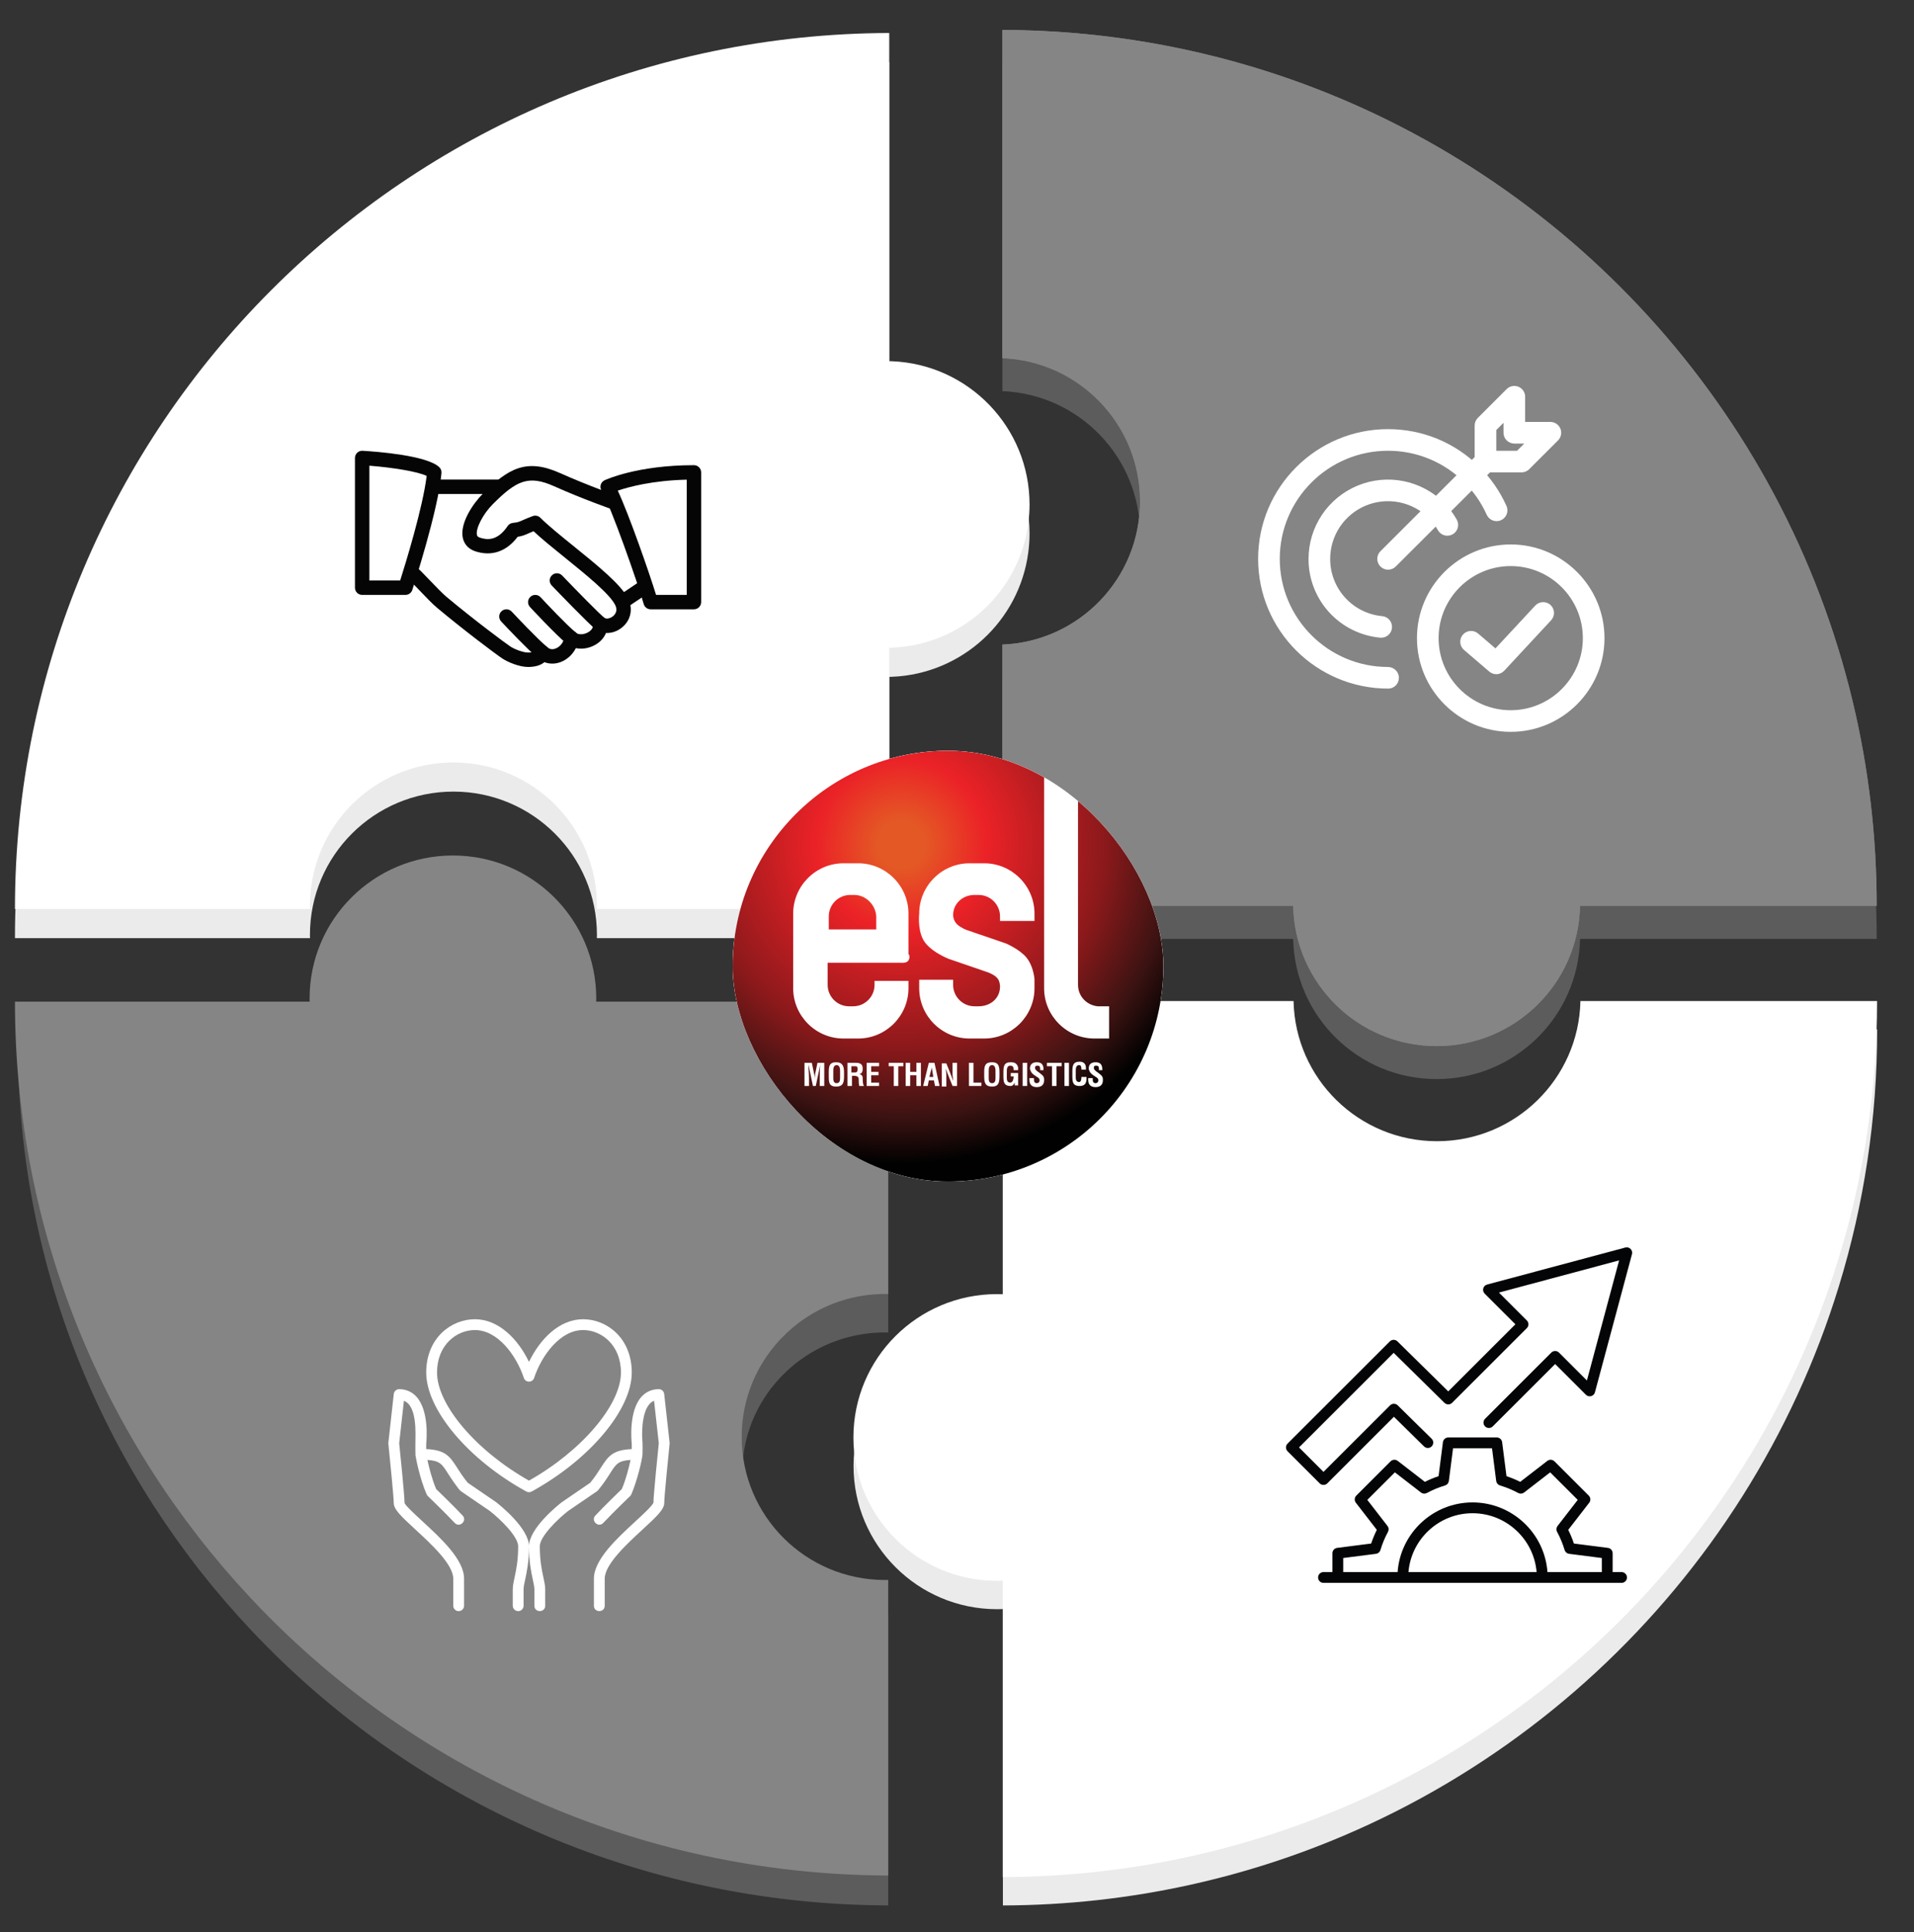 <svg width="640" height="646" viewBox="0 0 640 646" fill="none" xmlns="http://www.w3.org/2000/svg">
<rect x="0" y="0" width="640" height="646" fill="#333333" stroke="none"/>
<path d="M257.706 464.311C251.72 472.161 248.174 481.938 248.174 492.551C248.174 518.573 269.552 539.654 295.939 539.654C296.299 539.654 296.639 539.654 297 539.633V637C213.02 636.749 137.404 601.537 84.312 545.348C35.72 493.954 6 424.975 6 349.15H104.203C104.182 348.794 104.182 348.459 104.182 348.103C104.182 322.081 125.559 301 151.946 301C178.312 301 199.71 322.081 199.71 348.103C199.71 348.459 199.71 348.794 199.689 349.15H297V445.47C296.639 445.449 296.299 445.449 295.939 445.449C280.293 445.449 266.431 452.859 257.706 464.311Z" fill="#5C5C5C"/>
<path d="M257.571 451.741C251.564 459.708 248.007 469.63 248.007 480.402C248.007 506.811 269.457 528.206 295.935 528.206C296.297 528.206 296.638 528.206 297 528.184V627C212.732 626.745 136.856 591.009 83.581 533.985C34.822 481.825 5 411.819 5 334.866H103.54C103.519 334.505 103.519 334.165 103.519 333.804C103.519 307.395 124.97 286 151.447 286C177.904 286 199.376 307.395 199.376 333.804C199.376 334.165 199.376 334.505 199.354 334.866H297V432.619C296.638 432.598 296.297 432.598 295.935 432.598C280.236 432.598 266.326 440.119 257.571 451.741Z" fill="#858585"/>
<path d="M223.899 482.285L222.09 466.021C222.041 465.579 221.83 465.171 221.499 464.874C221.167 464.577 220.737 464.413 220.292 464.413C217.991 464.413 215.984 465.295 214.488 466.963C210.289 471.645 211.091 481.179 211.248 482.693V484.448C204.975 484.741 203.456 486.669 200.943 490.626C200.072 492.002 198.99 493.702 197.353 495.708L187.81 502.235C186.69 503.106 176.881 510.914 176.881 516.932C176.881 522.158 177.623 525.591 178.165 528.099C178.458 529.457 178.69 530.53 178.69 531.388V536.81C178.69 539.198 182.308 539.202 182.308 536.81V531.388C182.308 530.145 182.027 528.844 181.702 527.337C181.193 524.988 180.499 521.771 180.499 516.932C180.499 513.715 186.347 507.96 189.942 505.152L199.609 498.545C199.75 498.449 199.874 498.335 199.983 498.205C201.855 495.941 203.043 494.069 204 492.564C205.966 489.464 206.69 488.326 210.847 488.075C210.329 490.475 209.349 494.45 207.924 497.811C206.755 498.937 202.085 503.457 199.077 506.659C197.44 508.401 200.075 510.875 201.716 509.131C205.035 505.592 210.637 500.216 210.693 500.162C210.865 499.998 211.002 499.801 211.098 499.584C213.071 495.077 214.681 488.091 214.835 486.371C214.882 485.865 214.873 482.551 214.857 482.399C214.574 479.811 214.442 472.426 217.186 469.372C217.637 468.871 218.134 468.517 218.704 468.296L220.283 482.489C220.075 484.509 218.485 500.03 218.5 502.336C218.214 503.328 214.88 506.398 212.446 508.641C206.27 514.328 198.587 521.404 198.587 527.774V536.81C198.587 539.198 202.204 539.202 202.204 536.81V527.774C202.204 522.987 209.539 516.232 214.895 511.301C219.762 506.819 222.101 504.572 222.101 502.475C222.101 500.511 223.4 487.513 223.901 482.67C223.914 482.542 223.913 482.413 223.899 482.285ZM165.862 502.17L156.409 495.708C154.772 493.702 153.693 492.002 152.819 490.626C150.307 486.669 148.787 484.741 142.514 484.448V482.693C142.672 481.179 143.473 471.645 139.275 466.963C137.779 465.295 135.771 464.415 133.47 464.415C133.025 464.415 132.595 464.579 132.264 464.876C131.932 465.172 131.721 465.581 131.672 466.023L129.864 482.287C129.849 482.415 129.849 482.544 129.862 482.672C130.363 487.513 131.662 500.511 131.662 502.475C131.662 504.572 134 506.819 138.868 511.301C144.224 516.232 151.558 522.987 151.558 527.774V536.81C151.558 537.289 151.749 537.748 152.088 538.087C152.427 538.426 152.887 538.617 153.367 538.617C153.847 538.617 154.307 538.426 154.646 538.087C154.985 537.748 155.176 537.289 155.176 536.81V527.774C155.176 521.404 147.492 514.328 141.319 508.643C138.886 506.4 135.55 503.332 135.279 502.475C135.279 500.038 133.689 484.511 133.481 482.491L135.06 468.298C139.606 470.049 138.897 479.583 138.897 482.598C138.899 483.075 138.884 486.289 138.922 486.513C138.973 486.815 140.195 493.944 142.666 499.586C142.761 499.804 142.899 500 143.071 500.164C143.127 500.218 148.727 505.594 152.048 509.133C153.689 510.882 156.321 508.399 154.687 506.66C151.679 503.457 147.009 498.937 145.841 497.813C144.415 494.452 143.435 490.476 142.918 488.077C147.074 488.328 147.798 489.466 149.764 492.565C150.346 493.482 153.248 497.931 154.154 498.547L163.728 505.088C167.416 507.956 173.264 513.708 173.264 516.932C173.264 521.771 172.569 524.988 172.061 527.337C171.735 528.844 171.455 530.145 171.455 531.388V536.81C171.455 537.289 171.645 537.748 171.985 538.087C172.324 538.426 172.784 538.617 173.264 538.617C173.743 538.617 174.203 538.426 174.543 538.087C174.882 537.748 175.072 537.289 175.072 536.81V531.388C175.072 530.53 175.304 529.457 175.597 528.099C176.14 525.591 176.881 522.158 176.881 516.932C176.881 510.914 167.072 503.106 165.862 502.17Z" fill="white"/>
<path d="M176.012 498.639C176.554 498.935 177.209 498.935 177.752 498.639C197.16 487.999 211.248 471.269 211.248 458.86C211.248 447.282 202.861 441.035 194.969 441.035C187.011 441.035 180.548 447.68 176.882 455.298C173.215 447.68 166.751 441.035 158.794 441.035C150.902 441.035 142.515 447.282 142.515 458.86C142.515 471.271 156.603 487.999 176.012 498.639ZM158.794 444.649C166.36 444.649 172.586 452.951 175.167 460.665C175.715 462.306 178.048 462.304 178.596 460.665C181.177 452.951 187.403 444.649 194.969 444.649C201.108 444.649 207.631 449.63 207.631 458.86C207.631 469.672 194.472 485.082 176.882 494.987C159.291 485.082 146.132 469.674 146.132 458.86C146.132 449.63 152.655 444.649 158.794 444.649Z" fill="white"/>
<g clip-path="url(#clip0_5824_14640)">
<path d="M532.217 557.519H529.236V551.226C529.236 550.786 529.075 550.362 528.785 550.032C528.494 549.702 528.093 549.489 527.657 549.433L516.282 547.979C515.756 546.411 515.122 544.881 514.384 543.401L521.397 534.338C521.667 533.99 521.8 533.556 521.772 533.117C521.744 532.679 521.557 532.265 521.245 531.955L509.78 520.499C509.468 520.188 509.055 520.001 508.615 519.973C508.176 519.946 507.742 520.078 507.394 520.347L498.322 527.354C496.84 526.617 495.309 525.983 493.74 525.458L492.284 514.094C492.228 513.658 492.015 513.257 491.685 512.967C491.354 512.677 490.93 512.517 490.49 512.517H474.275C473.835 512.517 473.41 512.677 473.08 512.967C472.75 513.258 472.537 513.658 472.481 514.094L471.025 525.458C469.455 525.983 467.924 526.617 466.443 527.354L457.37 520.347C457.022 520.078 456.588 519.946 456.149 519.973C455.71 520.001 455.296 520.188 454.985 520.499L443.519 531.954C443.208 532.265 443.021 532.679 442.993 533.117C442.965 533.556 443.098 533.99 443.367 534.338L450.381 543.401C449.642 544.881 449.008 546.411 448.482 547.979L437.108 549.433C436.671 549.489 436.27 549.702 435.98 550.032C435.689 550.362 435.529 550.786 435.529 551.226V557.519H432.548C432.069 557.519 431.608 557.709 431.269 558.048C430.93 558.387 430.74 558.846 430.74 559.326C430.74 559.805 430.93 560.265 431.269 560.603C431.608 560.942 432.069 561.133 432.548 561.133H532.217C532.696 561.133 533.156 560.942 533.496 560.603C533.835 560.265 534.025 559.805 534.025 559.326C534.025 558.846 533.835 558.387 533.496 558.048C533.156 557.709 532.696 557.519 532.217 557.519ZM439.147 552.816L450.088 551.418C450.436 551.373 450.763 551.229 451.03 551.002C451.296 550.776 451.492 550.477 451.592 550.142C452.22 548.037 453.064 546.002 454.11 544.07C454.277 543.762 454.35 543.412 454.322 543.063C454.294 542.714 454.165 542.381 453.95 542.104L447.203 533.385L456.418 524.18L465.145 530.92C465.422 531.134 465.755 531.263 466.105 531.292C466.454 531.32 466.804 531.246 467.112 531.08C469.046 530.035 471.083 529.192 473.19 528.565C473.525 528.465 473.825 528.27 474.051 528.003C474.278 527.736 474.423 527.409 474.467 527.062L475.867 516.131H488.898L490.298 527.062C490.343 527.409 490.487 527.736 490.714 528.003C490.941 528.27 491.24 528.465 491.576 528.565C493.683 529.192 495.719 530.035 497.653 531.08C497.961 531.246 498.311 531.32 498.661 531.292C499.01 531.263 499.343 531.134 499.621 530.92L508.347 524.18L517.562 533.385L510.815 542.104C510.601 542.381 510.471 542.714 510.443 543.063C510.415 543.412 510.488 543.762 510.655 544.07C511.701 546.002 512.545 548.036 513.173 550.141C513.273 550.477 513.468 550.776 513.735 551.002C514.002 551.229 514.329 551.373 514.677 551.418L525.618 552.816V557.518H507.435C506.505 544.522 495.624 534.231 482.383 534.231C469.141 534.231 458.26 544.522 457.33 557.518H439.147V552.816ZM503.806 557.519H460.959C461.88 546.517 471.136 537.845 482.382 537.845C493.629 537.845 502.885 546.517 503.806 557.519ZM535.701 451.232L523.312 497.425C523.23 497.731 523.068 498.011 522.844 498.235C522.619 498.459 522.34 498.621 522.033 498.703C521.726 498.785 521.403 498.785 521.096 498.703C520.79 498.621 520.51 498.459 520.285 498.235L510.01 487.969L489.135 508.826C488.796 509.165 488.335 509.355 487.856 509.355C487.376 509.355 486.916 509.165 486.577 508.826C486.238 508.487 486.047 508.027 486.047 507.548C486.047 507.069 486.238 506.609 486.577 506.27L508.731 484.136C509.071 483.797 509.531 483.607 510.01 483.607C510.49 483.607 510.95 483.797 511.289 484.136L520.628 493.466L531.396 453.32L491.211 464.077L500.55 473.407C500.718 473.575 500.851 473.774 500.942 473.993C501.033 474.213 501.08 474.448 501.08 474.685C501.08 474.922 501.033 475.157 500.942 475.377C500.851 475.596 500.718 475.795 500.55 475.963L475.554 500.935C475.216 501.272 474.759 501.462 474.282 501.464C473.804 501.466 473.346 501.279 473.006 500.945L456.015 484.229L424.367 515.848L432.548 524.022L454.809 501.782C455.146 501.445 455.604 501.255 456.081 501.253C456.558 501.251 457.017 501.438 457.357 501.772L468.717 512.949C469.054 513.286 469.245 513.743 469.246 514.219C469.248 514.696 469.061 515.154 468.726 515.494C468.392 515.834 467.936 516.027 467.459 516.033C466.982 516.038 466.522 515.855 466.179 515.524L456.098 505.605L433.828 527.855C433.474 528.208 433.012 528.384 432.549 528.384C432.085 528.384 431.623 528.208 431.269 527.855L420.53 517.126C420.362 516.958 420.229 516.759 420.138 516.539C420.047 516.32 420 516.085 420 515.848C420 515.61 420.047 515.375 420.138 515.156C420.229 514.937 420.362 514.738 420.53 514.57L454.727 480.405C455.065 480.068 455.522 479.878 455.999 479.876C456.476 479.874 456.935 480.061 457.275 480.396L474.265 497.111L496.713 474.685L486.438 464.419C486.213 464.195 486.052 463.916 485.97 463.609C485.887 463.303 485.887 462.98 485.97 462.674C486.052 462.367 486.213 462.088 486.438 461.864C486.662 461.639 486.942 461.478 487.249 461.396L533.486 449.019C533.792 448.937 534.115 448.937 534.422 449.019C534.729 449.101 535.008 449.262 535.233 449.486C535.457 449.711 535.619 449.99 535.701 450.296C535.783 450.603 535.783 450.925 535.701 451.232Z" fill="white"/>
</g>
<path d="M627.689 344.148C627.689 373.988 623.232 402.785 614.915 429.898C584.269 530.046 501.289 607.383 397.814 630.152C377.682 634.582 356.782 636.946 335.349 637.01V537.927C335.051 537.948 334.752 537.948 334.454 537.948C334.091 537.97 333.75 537.97 333.387 537.97C306.879 537.97 285.403 516.522 285.403 490.047C285.403 463.572 306.879 442.124 333.387 442.124C333.75 442.124 334.091 442.124 334.454 442.145C334.752 442.145 335.051 442.145 335.349 442.167V344.148H432.576C433.13 370.133 454.392 391.006 480.538 391.006C506.684 391.006 527.946 370.133 528.501 344.148H627.689Z" fill="#EBEBEB"/>
<path d="M627.649 334.662C627.649 364.502 623.192 393.298 614.875 420.412C584.229 520.56 501.249 597.897 397.774 620.666C377.642 625.096 356.742 627.46 335.309 627.524V528.441C335.011 528.462 334.712 528.462 334.414 528.462C334.051 528.483 333.71 528.483 333.347 528.483C306.839 528.483 285.363 507.035 285.363 480.561C285.363 454.086 306.839 432.638 333.347 432.638C333.71 432.638 334.051 432.638 334.414 432.659C334.712 432.659 335.011 432.659 335.309 432.68V334.662H432.536C433.09 360.647 454.352 381.52 480.498 381.52C506.644 381.52 527.906 360.647 528.461 334.662H627.649Z" fill="white"/>
<path opacity="0.1" d="M614.915 419.27C584.269 519.418 501.289 596.755 397.814 619.523C363.5 568.278 361.133 477.885 419.268 427.257C474.674 379.057 568.104 384.403 614.915 419.27Z" fill="white"/>
<path d="M542.217 525.562H539.236V519.269C539.236 518.829 539.075 518.405 538.785 518.075C538.494 517.745 538.093 517.532 537.657 517.476L526.282 516.022C525.756 514.454 525.122 512.924 524.384 511.444L531.397 502.381C531.667 502.033 531.8 501.599 531.772 501.16C531.744 500.722 531.557 500.308 531.245 499.997L519.78 488.542C519.468 488.231 519.055 488.044 518.615 488.016C518.176 487.988 517.742 488.121 517.394 488.39L508.322 495.397C506.84 494.66 505.309 494.026 503.74 493.501L502.284 482.137C502.228 481.701 502.015 481.3 501.685 481.01C501.354 480.72 500.93 480.56 500.49 480.56H484.275C483.835 480.56 483.41 480.72 483.08 481.01C482.75 481.301 482.537 481.701 482.481 482.137L481.025 493.501C479.455 494.026 477.924 494.66 476.443 495.397L467.37 488.39C467.022 488.121 466.588 487.988 466.149 488.016C465.71 488.044 465.296 488.231 464.985 488.542L453.519 499.997C453.208 500.308 453.021 500.722 452.993 501.16C452.965 501.599 453.098 502.033 453.367 502.381L460.381 511.444C459.642 512.924 459.008 514.454 458.482 516.022L447.108 517.476C446.671 517.532 446.27 517.745 445.98 518.075C445.689 518.405 445.529 518.829 445.529 519.269V525.562H442.548C442.069 525.562 441.608 525.752 441.269 526.091C440.93 526.43 440.74 526.889 440.74 527.369C440.74 527.848 440.93 528.308 441.269 528.646C441.608 528.985 442.069 529.176 442.548 529.176H542.217C542.696 529.176 543.156 528.985 543.496 528.646C543.835 528.308 544.025 527.848 544.025 527.369C544.025 526.889 543.835 526.43 543.496 526.091C543.156 525.752 542.696 525.562 542.217 525.562ZM449.147 520.859L460.088 519.46C460.436 519.416 460.763 519.272 461.03 519.045C461.296 518.819 461.492 518.52 461.592 518.185C462.22 516.08 463.064 514.045 464.11 512.113C464.277 511.805 464.35 511.455 464.322 511.106C464.294 510.757 464.165 510.424 463.95 510.147L457.203 501.428L466.418 492.223L475.145 498.963C475.422 499.177 475.755 499.306 476.105 499.335C476.454 499.363 476.804 499.289 477.112 499.123C479.046 498.078 481.083 497.235 483.19 496.608C483.525 496.508 483.825 496.312 484.051 496.046C484.278 495.779 484.423 495.452 484.467 495.105L485.867 484.174H498.898L500.298 495.105C500.343 495.452 500.487 495.779 500.714 496.046C500.941 496.313 501.24 496.508 501.576 496.608C503.683 497.235 505.719 498.078 507.653 499.123C507.961 499.289 508.311 499.363 508.661 499.335C509.01 499.306 509.343 499.177 509.621 498.963L518.347 492.223L527.562 501.428L520.815 510.147C520.601 510.424 520.471 510.757 520.443 511.106C520.415 511.455 520.488 511.805 520.655 512.113C521.701 514.045 522.545 516.079 523.173 518.184C523.273 518.52 523.468 518.819 523.735 519.045C524.002 519.272 524.329 519.416 524.677 519.46L535.618 520.859V525.561H517.435C516.505 512.565 505.624 502.274 492.383 502.274C479.141 502.274 468.26 512.565 467.33 525.561H449.147V520.859ZM513.806 525.562H470.959C471.88 514.56 481.136 505.888 492.382 505.888C503.629 505.888 512.885 514.56 513.806 525.562ZM545.701 419.275L533.312 465.468C533.23 465.774 533.068 466.054 532.844 466.278C532.619 466.502 532.34 466.664 532.033 466.746C531.726 466.828 531.403 466.828 531.096 466.746C530.79 466.664 530.51 466.502 530.285 466.278L520.01 456.012L499.135 476.869C498.796 477.208 498.335 477.398 497.856 477.398C497.376 477.398 496.916 477.208 496.577 476.869C496.238 476.53 496.047 476.07 496.047 475.591C496.047 475.112 496.238 474.652 496.577 474.313L518.731 452.179C519.071 451.84 519.531 451.65 520.01 451.65C520.49 451.65 520.95 451.84 521.289 452.179L530.628 461.509L541.396 421.363L501.211 432.12L510.55 441.45C510.718 441.618 510.851 441.817 510.942 442.036C511.033 442.256 511.08 442.491 511.08 442.728C511.08 442.965 511.033 443.2 510.942 443.42C510.851 443.639 510.718 443.838 510.55 444.006L485.554 468.978C485.216 469.315 484.759 469.505 484.282 469.507C483.804 469.509 483.346 469.322 483.006 468.988L466.015 452.272L434.367 483.891L442.548 492.064L464.809 469.825C465.146 469.488 465.604 469.298 466.081 469.296C466.558 469.294 467.017 469.481 467.357 469.815L478.717 480.992C479.054 481.329 479.245 481.786 479.246 482.262C479.248 482.739 479.061 483.197 478.726 483.537C478.392 483.877 477.936 484.07 477.459 484.076C476.982 484.081 476.522 483.898 476.179 483.567L466.098 473.648L443.828 495.898C443.474 496.251 443.012 496.427 442.549 496.427C442.085 496.427 441.623 496.251 441.269 495.898L430.53 485.168C430.362 485.001 430.229 484.801 430.138 484.582C430.047 484.363 430 484.128 430 483.891C430 483.653 430.047 483.418 430.138 483.199C430.229 482.98 430.362 482.781 430.53 482.613L464.727 448.448C465.065 448.111 465.522 447.921 465.999 447.919C466.476 447.917 466.935 448.104 467.275 448.439L484.265 465.154L506.713 442.728L496.438 432.462C496.213 432.238 496.052 431.959 495.97 431.652C495.887 431.346 495.887 431.023 495.97 430.717C496.052 430.41 496.213 430.131 496.438 429.906C496.662 429.682 496.942 429.521 497.249 429.439L543.486 417.062C543.792 416.979 544.115 416.979 544.422 417.062C544.729 417.144 545.008 417.305 545.233 417.529C545.457 417.754 545.619 418.033 545.701 418.339C545.783 418.646 545.783 418.968 545.701 419.275Z" fill="#040507"/>
<path d="M344.258 178.38C344.258 180.509 344.108 182.618 343.831 184.684C340.845 207.538 321.716 225.323 298.236 226.26C297.937 226.281 297.638 226.281 297.34 226.281V313.628H199.58C199.602 313.266 199.602 312.926 199.602 312.564C199.602 286.089 178.105 264.641 151.618 264.641C125.109 264.641 103.634 286.089 103.634 312.564C103.634 312.926 103.634 313.266 103.655 313.628H5C5 152.182 135.794 21.256 297.34 20.767V130.478C297.638 130.478 297.937 130.478 298.236 130.499C323.827 131.522 344.258 152.565 344.258 178.38Z" fill="#EBEBEB"/>
<path d="M344.258 168.646C344.258 170.776 344.108 172.885 343.831 174.951C340.845 197.805 321.716 215.589 298.236 216.526C297.937 216.548 297.638 216.548 297.34 216.548V303.895H199.58C199.602 303.533 199.602 303.192 199.602 302.83C199.602 276.355 178.105 254.907 151.618 254.907C125.109 254.907 103.634 276.355 103.634 302.83C103.634 303.192 103.634 303.533 103.655 303.895H5C5 142.448 135.794 11.523 297.34 11.033V120.745C297.638 120.745 297.937 120.745 298.236 120.766C323.827 121.788 344.258 142.832 344.258 168.646Z" fill="white"/>
<path opacity="0.1" d="M343.831 174.951C340.845 197.805 321.716 215.59 298.236 216.527C297.937 216.548 297.638 216.548 297.34 216.548V303.895H199.58C199.602 303.533 199.602 303.193 199.602 302.831C199.602 276.356 178.105 254.908 151.618 254.908C125.109 254.908 103.634 276.356 103.634 302.831C103.634 303.193 103.634 303.533 103.655 303.895H61.088C58.337 292.224 56.887 280.041 56.887 267.538C56.887 180.127 127.818 109.286 215.319 109.286C268.208 109.286 315.041 135.164 343.831 174.951Z" fill="white"/>
<g clip-path="url(#clip1_5824_14640)">
<path d="M210.094 200.255C207.822 195.523 199.695 188.955 191.842 182.609C187.462 179.072 183.324 175.727 180.686 173.092C180.025 172.427 179.036 172.214 178.163 172.528C176.538 173.116 175.534 173.569 174.743 173.92C173.537 174.46 173.132 174.643 171.507 174.807C171.153 174.842 170.811 174.955 170.506 175.137C170.2 175.319 169.939 175.567 169.741 175.862C166.331 180.956 162.8 180.522 160.442 179.732C159.689 179.481 159.554 179.158 159.482 178.85C158.975 176.735 161.517 171.81 164.812 168.518C172.65 160.683 176.692 158.722 185.229 162.533C194.915 166.861 204.619 170.248 204.716 170.282C205.015 170.387 205.332 170.431 205.649 170.413C205.965 170.395 206.275 170.315 206.561 170.177C206.846 170.039 207.102 169.847 207.312 169.61C207.523 169.373 207.685 169.097 207.788 168.798C208.223 167.54 207.562 166.167 206.303 165.728C206.206 165.695 196.694 162.374 187.202 158.129C176.142 153.189 170.074 156.442 161.406 165.107C158.107 168.403 153.626 175.072 154.784 179.963C155.28 182.045 156.747 183.587 158.927 184.305C164.392 186.107 169.379 184.382 173.093 179.457C174.627 179.221 175.462 178.874 176.716 178.31C177.274 178.059 177.836 177.818 178.404 177.588C181.163 180.175 184.886 183.187 188.808 186.353C195.898 192.082 203.939 198.578 205.748 202.337C206.64 204.192 205.68 205.402 205.029 205.956C204.074 206.775 202.767 207.035 202.058 206.539C201.277 206.004 200.259 205.97 199.453 206.452C199.057 206.688 198.737 207.033 198.53 207.446C198.324 207.858 198.241 208.321 198.291 208.78C198.455 210.312 197.051 211.189 196.443 211.493C194.9 212.273 193.289 212.139 192.686 211.58C192.011 210.953 191.041 210.77 190.183 211.088C189.324 211.411 188.726 212.201 188.639 213.117C188.494 214.697 187.322 216.215 185.793 216.808C185.055 217.087 183.984 217.256 183.025 216.379C182.73 216.114 182.376 215.925 181.992 215.827C181.608 215.73 181.206 215.727 180.82 215.82C180.435 215.914 180.078 216.102 179.783 216.366C179.488 216.631 179.262 216.965 179.127 217.338C179.036 217.579 178.828 218.157 176.571 218.157C174.965 218.157 172.075 217.073 170.662 216.138C168.969 215.025 158.353 207.112 149.184 199.441C147.896 198.356 145.667 196.034 143.699 193.981C141.953 192.159 140.357 190.506 139.537 189.813C138.509 188.945 136.99 189.075 136.136 190.097C135.278 191.114 135.403 192.637 136.421 193.494C137.168 194.126 138.615 195.653 140.212 197.316C142.363 199.561 144.587 201.884 146.082 203.137C155.063 210.649 165.858 218.76 168.009 220.171C169.784 221.338 173.609 222.976 176.571 222.976C178.949 222.976 180.777 222.431 182.046 221.366C183.743 222.027 185.673 222.031 187.53 221.309C189.725 220.46 191.528 218.75 192.551 216.678C194.451 217.083 196.627 216.798 198.604 215.806C200.539 214.832 201.937 213.343 202.632 211.604C204.552 211.705 206.529 211.025 208.164 209.623C210.933 207.257 211.695 203.576 210.094 200.255Z" fill="#050505"/>
<path d="M166.924 160.331H145.218C143.887 160.331 142.807 161.411 142.807 162.741C142.807 164.071 143.887 165.15 145.218 165.15H166.924C168.255 165.15 169.336 164.071 169.336 162.741C169.336 161.411 168.255 160.331 166.924 160.331ZM217.16 195.128C216.412 194.024 214.917 193.721 213.813 194.473L206.761 199.205C205.656 199.947 205.362 201.445 206.105 202.549C206.327 202.877 206.626 203.145 206.975 203.331C207.325 203.517 207.715 203.614 208.111 203.614C208.57 203.614 209.038 203.484 209.452 203.204L216.504 198.472C217.609 197.73 217.903 196.232 217.16 195.128ZM202.188 206.626C200.461 205.267 192.739 197.369 187.964 192.396C187.042 191.432 185.513 191.398 184.553 192.324C183.589 193.244 183.56 194.771 184.481 195.731C185.721 197.022 196.655 208.409 199.197 210.414C199.622 210.748 200.147 210.93 200.688 210.929C201.397 210.929 202.106 210.611 202.588 210.009C203.413 208.968 203.235 207.45 202.188 206.626ZM192.551 211.459C189.661 209.151 182.402 201.445 180.762 199.663C179.855 198.679 178.336 198.622 177.352 199.518C176.373 200.419 176.305 201.947 177.207 202.925C177.294 203.016 185.957 212.36 189.536 215.223C189.964 215.562 190.494 215.747 191.041 215.748C191.745 215.748 192.449 215.435 192.927 214.847C193.757 213.806 193.588 212.288 192.551 211.459ZM182.952 216.312C179.513 213.416 172.476 205.932 171.101 204.462C170.189 203.489 168.66 203.436 167.691 204.346C166.717 205.257 166.668 206.78 167.575 207.753C169.553 209.869 176.286 217.001 179.841 219.998C180.275 220.365 180.825 220.567 181.394 220.567C182.079 220.567 182.764 220.273 183.242 219.709C184.1 218.687 183.97 217.169 182.952 216.312Z" fill="#050505"/>
<path d="M146.878 156.173C142.744 152.26 126.214 150.992 121.246 150.699C120.561 150.665 119.929 150.891 119.447 151.349C119.208 151.574 119.017 151.846 118.887 152.148C118.756 152.45 118.689 152.775 118.689 153.103V196.473C118.689 197.803 119.77 198.882 121.101 198.882H135.572C136.613 198.882 137.539 198.212 137.863 197.22C138.215 196.14 146.526 170.658 147.62 158.129C147.683 157.397 147.413 156.674 146.878 156.173ZM133.811 194.063H123.513V155.686C131.264 156.298 139.628 157.628 142.667 159.103C141.389 169.656 135.605 188.406 133.811 194.063ZM232.04 155.513C213.103 155.513 202.598 160.356 202.159 160.558C201.532 160.852 201.064 161.396 200.871 162.057C200.678 162.717 200.774 163.425 201.136 164.013C204.117 168.808 213.45 195.437 215.245 201.933C215.385 202.441 215.689 202.889 216.108 203.209C216.528 203.528 217.042 203.701 217.57 203.701H232.04C233.371 203.701 234.452 202.621 234.452 201.291V157.922C234.452 157.605 234.39 157.292 234.269 157C234.148 156.707 233.97 156.441 233.746 156.218C233.522 155.994 233.256 155.816 232.963 155.695C232.67 155.574 232.357 155.512 232.04 155.513ZM229.628 198.882H219.374C217.087 191.442 210.335 172.041 206.567 164.023C210.248 162.775 218.153 160.63 229.628 160.361V198.882Z" fill="#050505"/>
</g>
<path d="M627.523 313.893H528.335C527.781 339.878 506.518 360.751 480.373 360.751C454.227 360.751 432.964 339.878 432.41 313.893H335.184V226.524C360.775 225.502 381.206 204.458 381.206 178.644C381.206 152.83 360.775 131.786 335.184 130.764V21.01C368.453 21.116 400.421 26.761 430.213 37.048C523.963 69.444 596.131 147.973 619.484 245.48C624.751 267.418 627.523 290.336 627.523 313.893Z" fill="#5C5C5C"/>
<path d="M627.523 302.862H528.335C527.781 328.847 506.518 349.72 480.373 349.72C454.227 349.72 432.964 328.847 432.41 302.862H335.184V215.493C360.775 214.471 381.206 193.427 381.206 167.613C381.206 141.798 360.775 120.755 335.184 119.733V10C368.453 10.107 400.421 15.751 430.213 26.038C523.963 58.434 596.131 136.964 619.483 234.471C624.751 256.409 627.523 279.305 627.523 302.862Z" fill="#858585"/>
<path d="M627.523 302.862H528.335C527.781 328.847 506.518 349.72 480.373 349.72C454.227 349.72 432.964 328.847 432.41 302.862H335.184V215.493C360.775 214.471 381.206 193.427 381.206 167.613C381.206 141.798 360.775 120.755 335.184 119.733V10C368.453 10.107 400.421 15.751 430.213 26.038C523.963 58.434 596.131 136.964 619.484 234.471C624.751 256.409 627.523 279.305 627.523 302.862Z" fill="#858585"/>
<g clip-path="url(#clip2_5824_14640)">
<path d="M464.192 230.205C440.166 230.205 420.689 210.746 420.689 186.835C420.689 162.924 440.166 143.466 464.1 143.466C475.696 143.466 486.597 147.981 494.792 156.173C498.528 159.913 501.555 164.298 503.725 169.117C504.121 169.99 504.153 170.985 503.815 171.882C503.476 172.78 502.795 173.506 501.921 173.902C501.488 174.097 501.021 174.206 500.546 174.222C500.071 174.237 499.597 174.159 499.152 173.992C498.254 173.654 497.527 172.973 497.131 172.099C495.32 168.074 492.794 164.41 489.674 161.286C486.325 157.917 482.34 155.246 477.95 153.428C473.56 151.61 468.853 150.681 464.1 150.694C444.151 150.694 427.925 166.905 427.925 186.835C427.925 206.766 444.151 222.977 464.1 222.977C466.097 222.977 467.766 224.596 467.766 226.591C467.766 228.586 466.189 230.205 464.192 230.205Z" fill="white"/>
<path d="M461.876 213.195C461.761 213.195 461.645 213.19 461.529 213.18C454.957 212.582 448.848 209.544 444.408 204.666C439.968 199.788 437.52 193.424 437.547 186.831C437.553 181.592 439.112 176.472 442.026 172.116C444.941 167.761 449.082 164.365 453.925 162.358C458.769 160.35 464.1 159.821 469.244 160.836C474.389 161.851 479.118 164.365 482.834 168.061C484.51 169.741 485.947 171.641 487.108 173.709C487.579 174.544 487.698 175.531 487.44 176.454C487.183 177.376 486.568 178.159 485.733 178.629C484.898 179.099 483.91 179.219 482.986 178.961C482.063 178.704 481.279 178.09 480.808 177.256C479.972 175.767 478.938 174.397 477.736 173.184C475.034 170.491 471.594 168.658 467.85 167.916C464.106 167.175 460.226 167.559 456.7 169.019C453.174 170.479 450.16 172.95 448.039 176.12C445.918 179.291 444.785 183.018 444.782 186.831C444.762 191.623 446.542 196.249 449.769 199.796C452.996 203.342 457.437 205.55 462.214 205.986C463.134 206.08 463.982 206.523 464.585 207.223C465.187 207.923 465.499 208.827 465.456 209.75C465.413 210.672 465.018 211.543 464.352 212.184C463.687 212.824 462.801 213.186 461.876 213.195Z" fill="white"/>
<path d="M464.153 190.45C463.437 190.45 462.737 190.238 462.142 189.841C461.547 189.443 461.083 188.878 460.809 188.217C460.535 187.556 460.464 186.829 460.604 186.128C460.745 185.426 461.09 184.782 461.597 184.277L492.949 152.954C493.285 152.619 493.684 152.352 494.123 152.171C494.562 151.989 495.033 151.896 495.508 151.896C495.983 151.896 496.454 151.989 496.893 152.171C497.332 152.352 497.731 152.619 498.067 152.954C498.403 153.29 498.67 153.689 498.851 154.127C499.033 154.566 499.127 155.036 499.127 155.511C499.127 155.986 499.033 156.456 498.851 156.894C498.67 157.333 498.403 157.731 498.067 158.067L466.715 189.39C466.379 189.726 465.98 189.993 465.54 190.175C465.1 190.357 464.629 190.451 464.153 190.45Z" fill="white"/>
<path d="M508.771 157.923H496.712C495.753 157.923 494.832 157.542 494.154 156.864C493.476 156.186 493.094 155.267 493.094 154.309V142.261C493.094 141.302 493.476 140.382 494.156 139.707L503.803 130.07C504.309 129.567 504.953 129.226 505.654 129.088C506.355 128.95 507.08 129.022 507.74 129.295C508.4 129.568 508.964 130.029 509.362 130.622C509.76 131.214 509.974 131.91 509.976 132.624V141.057H518.417C519.133 141.057 519.831 141.27 520.426 141.667C521.02 142.064 521.483 142.628 521.757 143.288C522.03 143.948 522.102 144.674 521.963 145.375C521.823 146.076 521.479 146.719 520.974 147.225L511.327 156.863C510.992 157.199 510.594 157.466 510.155 157.648C509.716 157.83 509.246 157.923 508.771 157.923ZM500.33 150.694H507.271L509.682 148.285H506.359C505.399 148.285 504.479 147.904 503.801 147.226C503.122 146.549 502.741 145.629 502.741 144.671V141.351L500.33 143.76V150.694ZM505.153 244.662C487.866 244.662 473.801 230.61 473.801 213.339C473.801 196.069 487.866 182.017 505.153 182.017C522.44 182.017 536.505 196.069 536.505 213.339C536.505 230.61 522.44 244.662 505.153 244.662ZM505.153 189.245C491.855 189.245 481.036 200.054 481.036 213.339C481.036 226.625 491.855 237.434 505.153 237.434C518.451 237.434 529.27 226.625 529.27 213.339C529.27 200.054 518.451 189.245 505.153 189.245Z" fill="white"/>
<path d="M500.329 225.387C499.465 225.387 498.63 225.077 497.975 224.514L489.534 217.286C489.174 216.977 488.877 216.6 488.662 216.176C488.448 215.753 488.318 215.291 488.282 214.818C488.246 214.344 488.303 213.868 488.451 213.417C488.599 212.966 488.834 212.548 489.144 212.188C489.453 211.827 489.83 211.531 490.254 211.317C490.678 211.102 491.14 210.973 491.614 210.937C492.088 210.9 492.565 210.958 493.016 211.105C493.468 211.253 493.886 211.488 494.247 211.797L500.049 216.766L513.352 202.449C514.005 201.746 514.91 201.331 515.869 201.295C516.828 201.258 517.762 201.604 518.465 202.256C519.169 202.908 519.584 203.812 519.621 204.77C519.657 205.728 519.311 206.661 518.658 207.364L502.982 224.23C502.643 224.595 502.233 224.886 501.776 225.085C501.32 225.284 500.827 225.387 500.329 225.387Z" fill="white"/>
</g>
<path d="M311.722 316.717H311.373C310.325 316.717 309.478 317.565 309.478 318.612V319.759H313.667V318.612C313.617 317.614 312.769 316.717 311.722 316.717Z" fill="url(#paint0_radial_5824_14640)"/>
<path d="M307.732 333.573H307.333V331.528H307.982L308.181 332.476C308.231 332.625 308.231 332.775 308.231 332.975C308.231 332.775 308.281 332.625 308.281 332.476L308.48 331.528H309.079V333.573H308.68V332.925C308.68 332.526 308.68 332.127 308.73 331.678L308.331 333.573H308.082L307.683 331.678C307.683 332.077 307.732 332.476 307.732 332.925V333.573V333.573Z" fill="white"/>
<path d="M309.478 332.375C309.478 331.827 309.527 331.478 310.126 331.478C310.724 331.478 310.824 331.876 310.824 332.375V332.674C310.824 333.223 310.774 333.622 310.126 333.622C309.478 333.622 309.478 333.223 309.478 332.674V332.375ZM309.876 332.874C309.876 333.023 309.876 333.323 310.176 333.323C310.475 333.323 310.475 333.023 310.475 332.824V332.275C310.475 332.126 310.475 331.727 310.176 331.727C309.876 331.727 309.876 332.076 309.876 332.226V332.874Z" fill="white"/>
<path d="M311.522 332.675V333.573H311.124V331.528H311.872C312.221 331.528 312.47 331.628 312.47 332.027C312.47 332.276 312.42 332.476 312.171 332.526C312.42 332.576 312.47 332.725 312.47 332.875C312.47 332.975 312.47 333.473 312.57 333.523V333.573H312.171C312.121 333.423 312.121 333.174 312.121 333.074C312.121 332.925 312.121 332.775 311.971 332.725C311.872 332.675 311.772 332.675 311.622 332.675H311.522V332.675ZM311.522 332.376H311.822C311.971 332.376 312.021 332.276 312.021 332.077C312.021 331.828 311.921 331.828 311.772 331.828H311.473V332.376H311.522Z" fill="white"/>
<path d="M312.819 333.573V331.528H313.916V331.828H313.218V332.326H313.866V332.625H313.218V333.274H313.916V333.573H312.819Z" fill="white"/>
<path d="M314.764 331.528H316.061V331.828H315.612V333.573H315.213V331.828H314.764V331.528Z" fill="white"/>
<path d="M316.26 333.573V331.528H316.659V332.326H317.208V331.528H317.607V333.573H317.208V332.625H316.659V333.573H316.26Z" fill="white"/>
<path d="M317.806 333.573L318.304 331.528H318.803L319.252 333.573H318.853L318.753 333.074H318.304L318.205 333.573H317.806ZM318.354 332.775H318.703L318.604 332.177C318.604 332.077 318.554 331.977 318.554 331.877C318.554 331.828 318.554 331.778 318.554 331.728C318.554 331.778 318.554 331.828 318.554 331.877C318.554 331.977 318.554 332.077 318.504 332.177L318.354 332.775Z" fill="white"/>
<path d="M320.399 331.528H320.798V333.573H320.399L320.1 332.825C320 332.576 319.9 332.326 319.801 332.027C319.801 332.177 319.851 332.426 319.851 332.625C319.851 332.825 319.851 333.024 319.851 333.224V333.623H319.452V331.578H319.851L320.15 332.326C320.25 332.576 320.349 332.825 320.449 333.124C320.449 332.925 320.399 332.725 320.399 332.526C320.399 332.326 320.399 332.127 320.399 331.927V331.528Z" fill="white"/>
<path d="M321.845 333.573V331.528H322.244V333.274H322.942V333.573H321.845Z" fill="white"/>
<path d="M323.192 332.375C323.192 331.827 323.242 331.478 323.891 331.478C324.489 331.478 324.539 331.876 324.539 332.375V332.674C324.539 333.223 324.489 333.622 323.891 333.622C323.242 333.622 323.192 333.223 323.192 332.674V332.375ZM323.591 332.874C323.591 333.023 323.591 333.323 323.891 333.323C324.19 333.323 324.19 333.023 324.19 332.824V332.275C324.19 332.126 324.19 331.727 323.891 331.727C323.591 331.727 323.591 332.076 323.591 332.226V332.874Z" fill="white"/>
<path d="M324.888 332.375C324.888 331.827 324.938 331.478 325.536 331.478C325.885 331.478 326.085 331.577 326.184 331.926C326.184 332.026 326.184 332.076 326.184 332.176H325.785C325.785 331.976 325.785 331.777 325.486 331.777C325.187 331.777 325.187 332.126 325.187 332.275V332.824C325.187 332.974 325.187 333.273 325.486 333.273C325.686 333.273 325.785 333.023 325.785 332.724H325.536V332.425H326.184V333.522H325.885V333.273C325.785 333.472 325.686 333.572 325.536 333.572C324.888 333.572 324.888 333.173 324.888 332.625V332.375V332.375Z" fill="white"/>
<path d="M326.981 331.528H326.583V333.573H326.981V331.528Z" fill="white"/>
<path d="M328.129 332.126C328.129 331.926 328.129 331.777 327.88 331.777C327.73 331.777 327.68 331.827 327.68 331.976C327.68 332.126 327.78 332.176 327.88 332.275C328.029 332.375 328.229 332.525 328.329 332.625C328.478 332.774 328.478 332.874 328.478 333.073C328.478 333.472 328.229 333.672 327.83 333.672C327.381 333.672 327.182 333.422 327.182 333.023V332.874H327.581V332.974C327.581 333.173 327.63 333.323 327.83 333.323C327.98 333.323 328.079 333.223 328.079 333.073C328.079 332.974 328.029 332.874 327.93 332.824C327.73 332.674 327.481 332.575 327.331 332.325C327.281 332.226 327.232 332.126 327.232 332.026C327.232 331.677 327.431 331.478 327.83 331.478C328.428 331.478 328.428 331.926 328.428 332.176H328.129V332.126Z" fill="white"/>
<path d="M328.727 331.528H330.024V331.828H329.575V333.573H329.176V331.828H328.727V331.528Z" fill="white"/>
<path d="M330.672 331.528H330.273V333.573H330.672V331.528Z" fill="white"/>
<path d="M332.217 332.824C332.217 332.874 332.217 332.924 332.217 332.924C332.217 333.323 332.068 333.572 331.619 333.572C330.971 333.572 330.971 333.173 330.971 332.625V332.325C330.971 331.777 331.021 331.428 331.619 331.428C331.968 331.428 332.168 331.627 332.168 331.976C332.168 332.026 332.168 332.076 332.168 332.126H331.769C331.769 331.976 331.769 331.727 331.569 331.727C331.27 331.727 331.27 332.076 331.27 332.226V332.774C331.27 332.924 331.27 333.223 331.569 333.223C331.769 333.223 331.769 332.874 331.769 332.774H332.217V332.824Z" fill="white"/>
<path d="M333.315 332.126C333.315 331.926 333.315 331.777 333.066 331.777C332.916 331.777 332.866 331.827 332.866 331.976C332.866 332.126 332.966 332.176 333.066 332.275C333.215 332.375 333.415 332.525 333.515 332.625C333.664 332.774 333.664 332.874 333.664 333.073C333.664 333.472 333.415 333.672 333.016 333.672C332.567 333.672 332.368 333.422 332.368 333.023V332.874H332.767V332.974C332.767 333.173 332.816 333.323 333.016 333.323C333.166 333.323 333.265 333.223 333.265 333.073C333.265 332.974 333.215 332.874 333.116 332.824C332.916 332.674 332.667 332.575 332.517 332.325C332.467 332.226 332.418 332.126 332.418 332.026C332.418 331.677 332.617 331.478 333.016 331.478C333.614 331.478 333.614 331.926 333.614 332.176H333.315V332.126Z" fill="white"/>
<g clip-path="url(#clip3_5824_14640)">
<rect x="245" y="251" width="144" height="144" rx="72" fill="white"/>
<circle cx="317" cy="323" r="72" fill="white"/>
<path d="M360.465 265.551V329.236C360.465 333.016 363.299 336.039 367.079 336.417H370.858V347.189H367.079H365.945C356.685 347.189 349.126 339.63 349.126 330.37V258.559C339.488 253.646 328.528 251 317 251C277.315 251 245 283.315 245 323C245 362.685 277.315 395 317 395C356.874 395 389 362.685 389 323C389 299.567 377.85 278.78 360.465 265.551ZM303.583 321.299C303.016 322.055 301.126 321.866 301.126 321.866H292.622H276.748V329.236C276.748 333.205 279.961 336.417 283.929 336.417H285.252C289.22 336.417 292.433 333.205 292.433 329.236V327.913H303.772V330.37C303.772 339.63 296.213 347.189 286.953 347.189H282.039C272.78 347.189 265.22 339.63 265.22 330.37V305.425C265.22 296.165 272.78 288.606 282.039 288.606H286.953C296.213 288.606 303.772 296.165 303.772 305.425V319.031C304.15 319.031 304.339 320.543 303.583 321.299ZM345.724 307.882H334.386V306.37C334.386 302.402 331.173 299.189 327.205 299.189H325.882C321.913 299.189 318.701 302.024 318.701 305.992C318.701 305.992 318.701 307.693 320.024 309.016C321.535 310.339 323.236 310.906 323.236 310.906L336.465 315.441C336.465 315.441 339.866 316.953 341.945 318.843C345.535 321.677 345.913 327.346 345.913 327.346V330.37C345.913 339.63 338.354 347.189 329.094 347.189H324.181C314.921 347.189 307.362 339.63 307.362 330.37V327.535H318.701V329.236C318.701 333.205 321.913 336.417 325.882 336.417H327.205C331.173 336.417 334.386 333.772 334.386 329.803C334.386 329.803 334.386 327.913 333.441 326.969C332.307 325.646 329.85 324.89 329.85 324.89L317.189 320.543C317.189 320.543 310.386 317.898 308.496 313.74C306.795 310.15 307.362 305.425 307.362 305.425C307.362 296.165 314.921 288.606 324.181 288.606H329.094C338.354 288.606 345.913 296.165 345.913 305.425V307.882H345.724Z" fill="url(#paint1_radial_5824_14640)"/>
<path d="M285.63 299.189H284.307C280.339 299.189 277.126 302.402 277.126 306.371V310.717H293V306.371C292.811 302.591 289.598 299.189 285.63 299.189Z" fill="url(#paint2_radial_5824_14640)"/>
<path d="M270.512 363.063H269V355.315H271.457L272.213 358.906C272.402 359.473 272.402 360.04 272.402 360.796C272.402 360.04 272.591 359.473 272.591 358.906L273.346 355.315H275.614V363.063H274.102V360.607C274.102 359.095 274.102 357.583 274.291 355.882L272.78 363.063H271.835L270.323 355.882C270.323 357.394 270.512 358.906 270.512 360.607V363.063V363.063Z" fill="white"/>
<path d="M277.126 358.528C277.126 356.449 277.315 355.126 279.583 355.126C281.85 355.126 282.228 356.638 282.228 358.528V359.661C282.228 361.74 282.039 363.252 279.583 363.252C277.126 363.252 277.126 361.74 277.126 359.661V358.528ZM278.638 360.417C278.638 360.984 278.638 362.118 279.772 362.118C280.906 362.118 280.906 360.984 280.906 360.228V358.15C280.906 357.583 280.906 356.071 279.772 356.071C278.638 356.071 278.638 357.394 278.638 357.961V360.417Z" fill="white"/>
<path d="M284.874 359.662V363.063H283.362V355.315H286.197C287.52 355.315 288.465 355.693 288.465 357.205C288.465 358.15 288.276 358.906 287.331 359.095C288.276 359.284 288.465 359.851 288.465 360.418C288.465 360.796 288.465 362.686 288.843 362.874V363.063H287.331C287.142 362.497 287.142 361.552 287.142 361.174C287.142 360.607 287.142 360.04 286.575 359.851C286.197 359.662 285.819 359.662 285.252 359.662H284.874V359.662ZM284.874 358.528H286.008C286.575 358.528 286.764 358.15 286.764 357.394C286.764 356.449 286.386 356.449 285.819 356.449H284.685V358.528H284.874Z" fill="white"/>
<path d="M289.788 363.063V355.315H293.945V356.449H291.299V358.339H293.756V359.473H291.299V361.93H293.945V363.063H289.788Z" fill="white"/>
<path d="M297.158 355.315H302.071V356.449H300.37V363.063H298.859V356.449H297.158V355.315Z" fill="white"/>
<path d="M302.827 363.063V355.315H304.338V358.339H306.417V355.315H307.929V363.063H306.417V359.473H304.338V363.063H302.827Z" fill="white"/>
<path d="M308.685 363.063L310.575 355.315H312.465L314.165 363.063H312.654L312.276 361.174H310.575L310.197 363.063H308.685ZM310.764 360.04H312.087L311.709 357.772C311.709 357.394 311.52 357.016 311.52 356.638C311.52 356.449 311.52 356.26 311.52 356.071C311.52 356.26 311.52 356.449 311.52 356.638C311.52 357.016 311.52 357.394 311.331 357.772L310.764 360.04Z" fill="white"/>
<path d="M318.512 355.315H320.024V363.063H318.512L317.378 360.229C317 359.284 316.622 358.339 316.244 357.205C316.244 357.772 316.433 358.717 316.433 359.473C316.433 360.229 316.433 360.985 316.433 361.741V363.252H314.921V355.504H316.433L317.567 358.339C317.945 359.284 318.323 360.229 318.701 361.363C318.701 360.607 318.512 359.851 318.512 359.095C318.512 358.339 318.512 357.583 318.512 356.827V355.315Z" fill="white"/>
<path d="M323.992 363.063V355.315H325.504V361.93H328.15V363.063H323.992Z" fill="white"/>
<path d="M329.095 358.528C329.095 356.449 329.284 355.126 331.74 355.126C334.008 355.126 334.197 356.638 334.197 358.528V359.661C334.197 361.74 334.008 363.252 331.74 363.252C329.284 363.252 329.095 361.74 329.095 359.661V358.528ZM330.607 360.417C330.607 360.984 330.607 362.118 331.74 362.118C332.874 362.118 332.874 360.984 332.874 360.228V358.15C332.874 357.583 332.874 356.071 331.74 356.071C330.607 356.071 330.607 357.394 330.607 357.961V360.417Z" fill="white"/>
<path d="M335.52 358.528C335.52 356.449 335.709 355.126 337.976 355.126C339.299 355.126 340.055 355.504 340.433 356.827C340.433 357.205 340.433 357.394 340.433 357.772H338.921C338.921 357.016 338.921 356.26 337.787 356.26C336.653 356.26 336.653 357.583 336.653 358.15V360.228C336.653 360.795 336.653 361.929 337.787 361.929C338.543 361.929 338.921 360.984 338.921 359.85H337.976V358.717H340.433V362.874H339.299V361.929C338.921 362.685 338.543 363.063 337.976 363.063C335.52 363.063 335.52 361.551 335.52 359.472V358.528V358.528Z" fill="white"/>
<path d="M343.457 355.315H341.945V363.063H343.457V355.315Z" fill="white"/>
<path d="M347.803 357.583C347.803 356.827 347.803 356.26 346.858 356.26C346.291 356.26 346.102 356.449 346.102 357.016C346.102 357.583 346.48 357.772 346.858 358.15C347.425 358.528 348.181 359.094 348.559 359.472C349.126 360.039 349.126 360.417 349.126 361.173C349.126 362.685 348.181 363.441 346.669 363.441C344.968 363.441 344.212 362.496 344.212 360.984V360.417H345.724V360.795C345.724 361.551 345.913 362.118 346.669 362.118C347.236 362.118 347.614 361.74 347.614 361.173C347.614 360.795 347.425 360.417 347.047 360.228C346.291 359.661 345.346 359.283 344.779 358.339C344.59 357.961 344.401 357.583 344.401 357.205C344.401 355.882 345.157 355.126 346.669 355.126C348.937 355.126 348.937 356.827 348.937 357.772H347.803V357.583Z" fill="white"/>
<path d="M350.071 355.315H354.984V356.449H353.283V363.063H351.772V356.449H350.071V355.315Z" fill="white"/>
<path d="M357.441 355.315H355.929V363.063H357.441V355.315Z" fill="white"/>
<path d="M363.299 360.229C363.299 360.418 363.299 360.607 363.299 360.607C363.299 362.119 362.732 363.063 361.031 363.063C358.575 363.063 358.575 361.552 358.575 359.473V358.339C358.575 356.26 358.764 354.938 361.031 354.938C362.354 354.938 363.11 355.693 363.11 357.016C363.11 357.205 363.11 357.394 363.11 357.583H361.598C361.598 357.016 361.598 356.071 360.842 356.071C359.709 356.071 359.709 357.394 359.709 357.961V360.04C359.709 360.607 359.709 361.741 360.842 361.741C361.598 361.741 361.598 360.418 361.598 360.04H363.299V360.229Z" fill="white"/>
<path d="M367.457 357.583C367.457 356.827 367.457 356.26 366.512 356.26C365.945 356.26 365.756 356.449 365.756 357.016C365.756 357.583 366.134 357.772 366.512 358.15C367.079 358.528 367.835 359.094 368.213 359.472C368.78 360.039 368.78 360.417 368.78 361.173C368.78 362.685 367.835 363.441 366.323 363.441C364.622 363.441 363.866 362.496 363.866 360.984V360.417H365.378V360.795C365.378 361.551 365.567 362.118 366.323 362.118C366.89 362.118 367.268 361.74 367.268 361.173C367.268 360.795 367.079 360.417 366.701 360.228C365.945 359.661 365 359.283 364.433 358.339C364.244 357.961 364.055 357.583 364.055 357.205C364.055 355.882 364.811 355.126 366.323 355.126C368.591 355.126 368.591 356.827 368.591 357.772H367.457V357.583Z" fill="white"/>
</g>
<defs>
<radialGradient id="paint0_radial_5824_14640" cx="0" cy="0" r="1" gradientUnits="userSpaceOnUse" gradientTransform="translate(315.88 312.224) scale(28.288 28.288)">
<stop stop-color="#E45825"/>
<stop offset="0.075" stop-color="#E45825"/>
<stop offset="0.266" stop-color="#EB2227"/>
<stop offset="0.63" stop-color="#8D191B"/>
<stop offset="0.849" stop-color="#3C1312"/>
<stop offset="1" stop-color="#010101"/>
</radialGradient>
<radialGradient id="paint1_radial_5824_14640" cx="0" cy="0" r="1" gradientUnits="userSpaceOnUse" gradientTransform="translate(301.387 282.163) scale(107.197)">
<stop stop-color="#E45825"/>
<stop offset="0.075" stop-color="#E45825"/>
<stop offset="0.266" stop-color="#EB2227"/>
<stop offset="0.63" stop-color="#8D191B"/>
<stop offset="0.849" stop-color="#3C1312"/>
<stop offset="1" stop-color="#010101"/>
</radialGradient>
<radialGradient id="paint2_radial_5824_14640" cx="0" cy="0" r="1" gradientUnits="userSpaceOnUse" gradientTransform="translate(301.387 282.164) scale(107.197 107.197)">
<stop stop-color="#E45825"/>
<stop offset="0.075" stop-color="#E45825"/>
<stop offset="0.266" stop-color="#EB2227"/>
<stop offset="0.63" stop-color="#8D191B"/>
<stop offset="0.849" stop-color="#3C1312"/>
<stop offset="1" stop-color="#010101"/>
</radialGradient>
<clipPath id="clip0_5824_14640">
<rect width="115.762" height="115.652" fill="white" transform="translate(420 432)"/>
</clipPath>
<clipPath id="clip1_5824_14640">
<rect width="115.762" height="115.652" fill="white" transform="translate(118.689 129.01)"/>
</clipPath>
<clipPath id="clip2_5824_14640">
<rect width="124" height="116" fill="white" transform="translate(415.689 129.01)"/>
</clipPath>
<clipPath id="clip3_5824_14640">
<rect x="245" y="251" width="144" height="144" rx="72" fill="white"/>
</clipPath>
</defs>
</svg>
